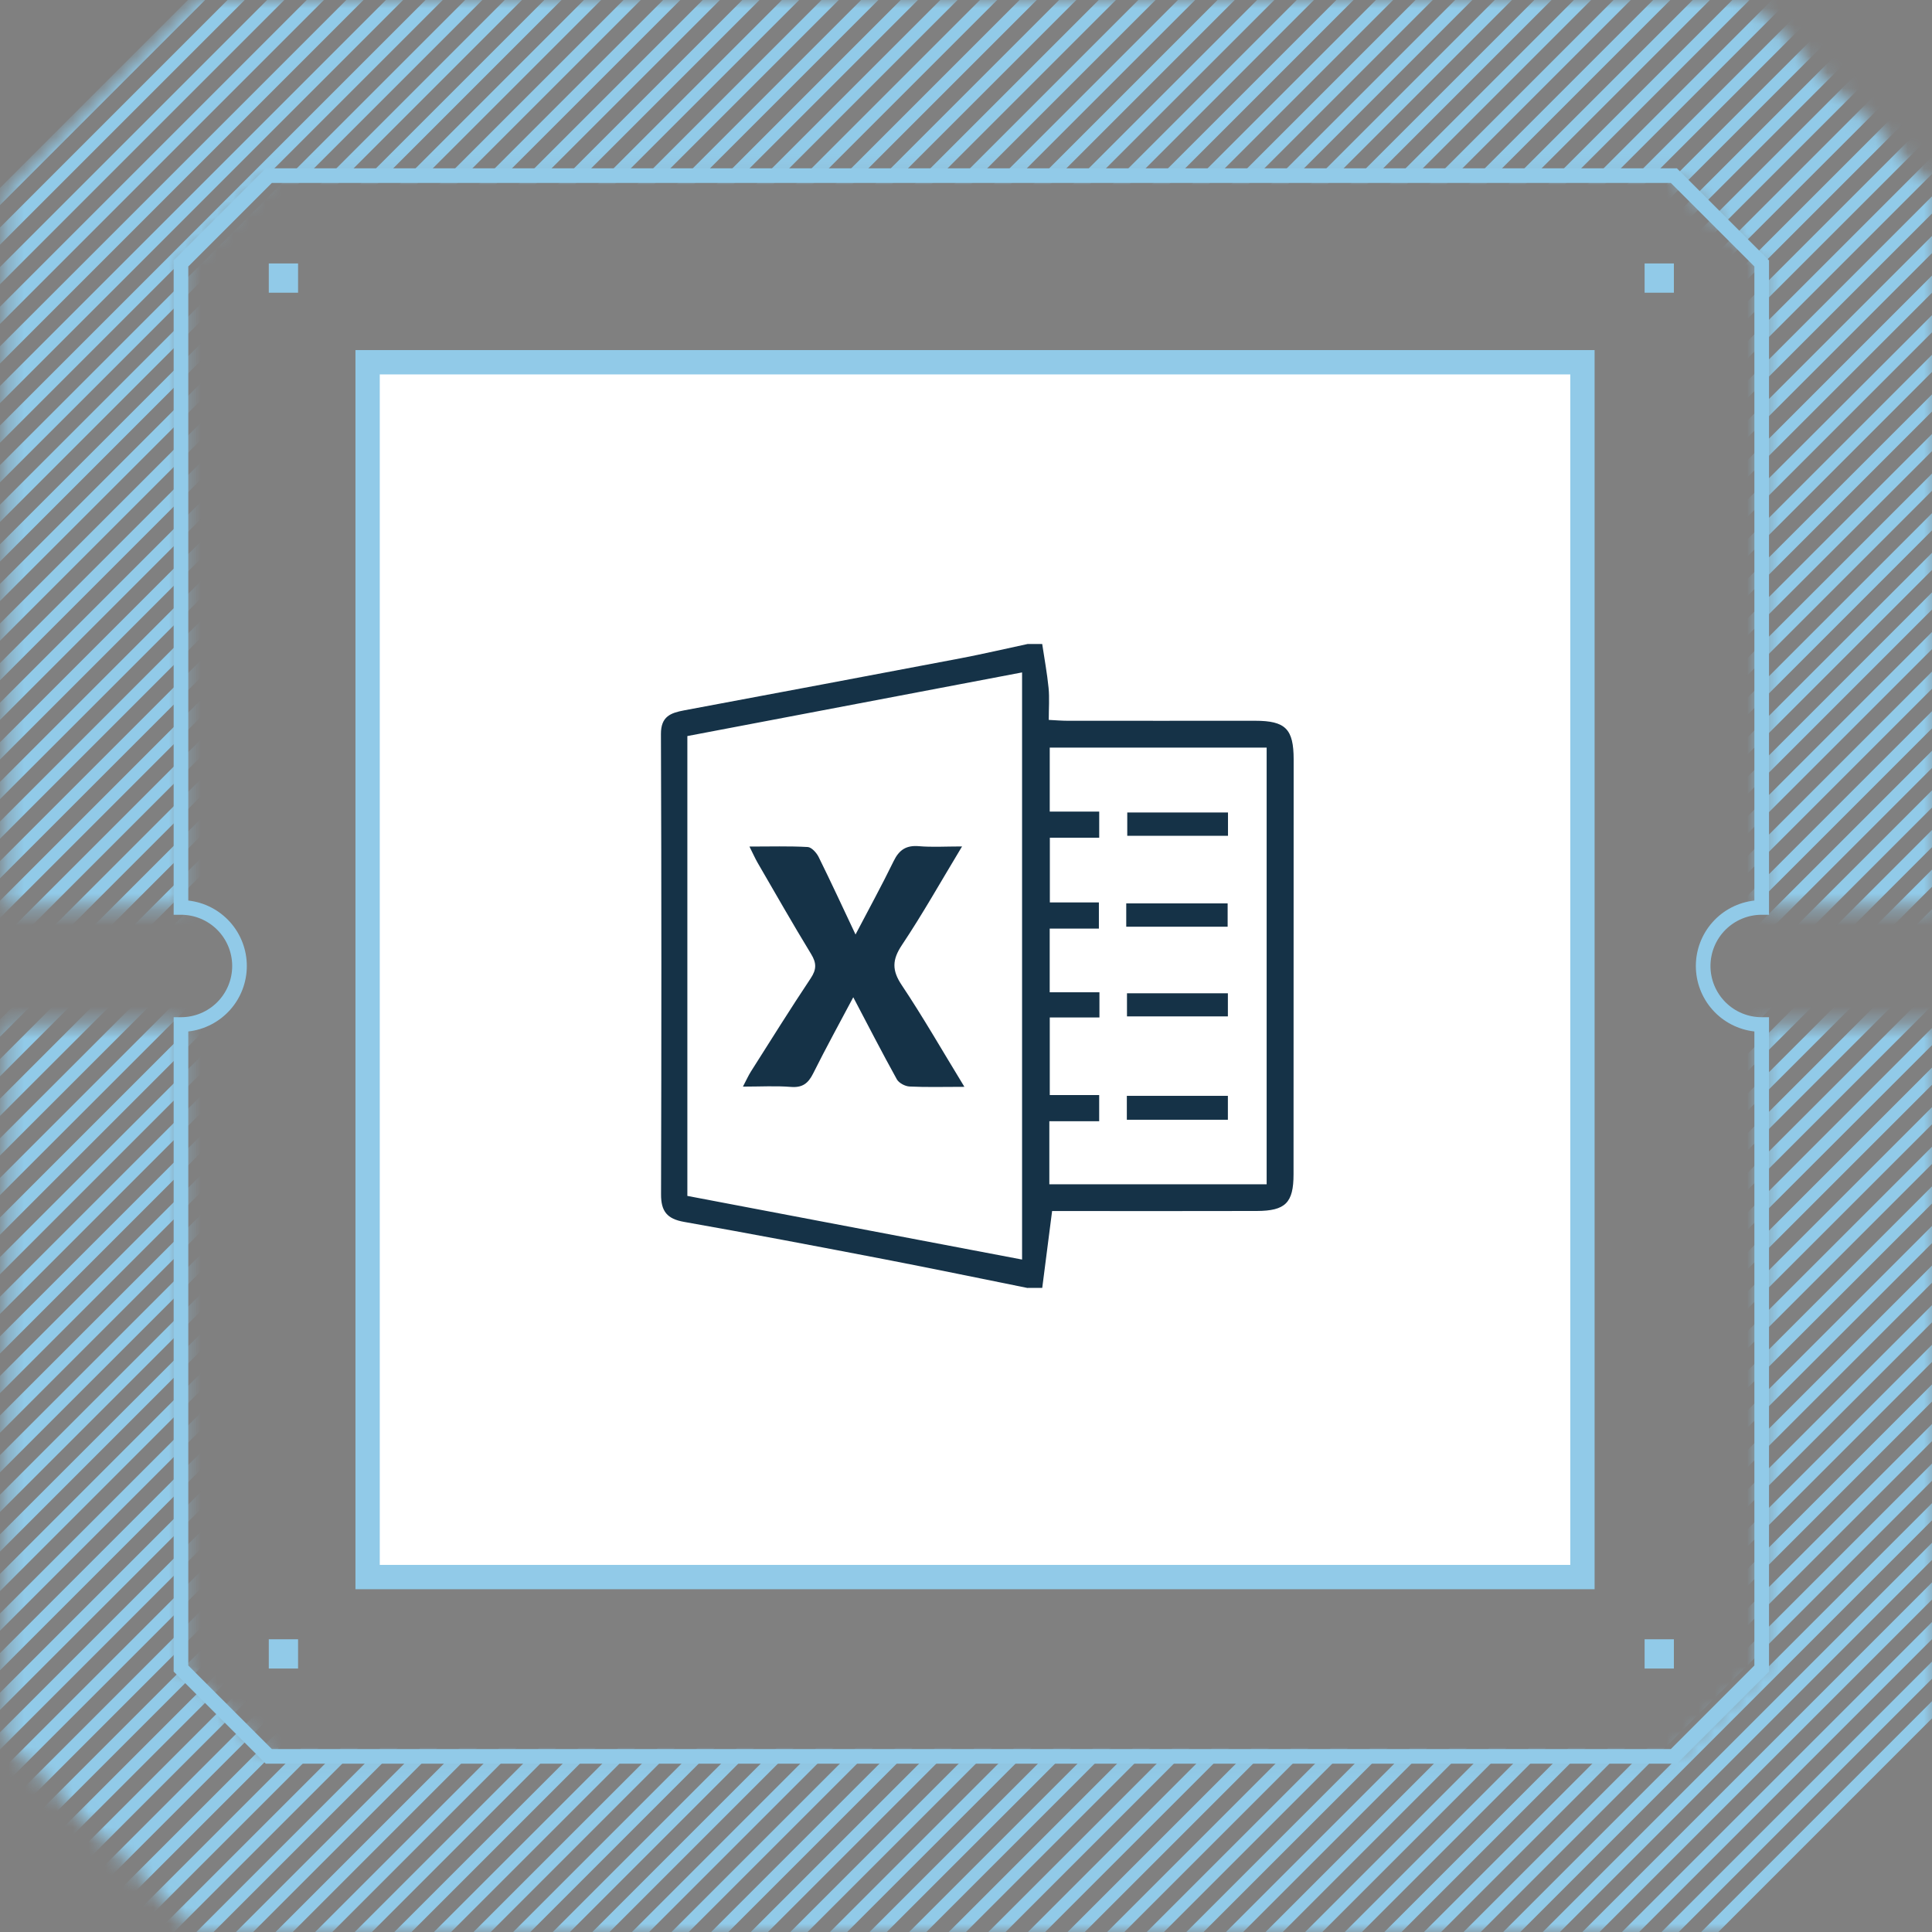 <svg width="120" height="120" viewBox="0 0 120 120" fill="none" xmlns="http://www.w3.org/2000/svg">
<rect x="0" y="0" width="120" height="120" fill="#808080" stroke="none"/>
<g clip-path="url(#clip0_1019_6332)">
<mask id="mask0_1019_6332" style="mask-type:alpha" maskUnits="userSpaceOnUse" x="0" y="0" width="121" height="120">
<path fill-rule="evenodd" clip-rule="evenodd" d="M108.488 0L120.333 11.845V56.364H109.424V16.364L103.969 10.909H16.697L11.242 16.364V56.364H0.333V11.845L12.178 0H108.488ZM109.424 63.636V103.636L103.969 109.091H16.697L11.242 103.636V63.636H0.333V108.155L12.178 120H108.488L120.333 108.155V63.636H109.424Z" fill="#EBEAE9"/>
</mask>
<g mask="url(#mask0_1019_6332)">
<path d="M-125.28 135.027L28.997 -19.251M-122.821 135.027L31.457 -19.251M-120.361 135.027L33.917 -19.251M-117.901 135.027L36.377 -19.251M-115.442 135.027L38.836 -19.251M-112.982 135.027L41.295 -19.251M-110.523 135.027L43.755 -19.251M-108.063 135.027L46.215 -19.251M-105.603 135.027L48.675 -19.251M-103.143 135.027L51.135 -19.251M-100.684 135.027L53.594 -19.251M-98.225 135.027L56.054 -19.251M-95.764 135.027L58.513 -19.251M-93.305 135.027L60.973 -19.251M-90.845 135.027L63.433 -19.251M-88.385 135.027L65.892 -19.251M-85.926 135.027L68.353 -19.251M-83.466 135.027L70.811 -19.251M-81.006 135.027L73.271 -19.251M-78.547 135.027L75.731 -19.251M-76.087 135.027L78.191 -19.251M-73.627 135.027L80.651 -19.251M-71.168 135.027L83.11 -19.251M-68.708 135.027L85.569 -19.251M-66.249 135.027L88.029 -19.251M-63.789 135.027L90.489 -19.251M-61.329 135.027L92.949 -19.251M-58.869 135.027L95.408 -19.251M-56.409 135.027L97.868 -19.251M-53.951 135.027L100.328 -19.251M-51.491 135.027L102.787 -19.251M-49.031 135.027L105.247 -19.251M-46.571 135.027L107.706 -19.251M-44.111 135.027L110.166 -19.251M-41.652 135.027L112.626 -19.251M-39.192 135.027L115.086 -19.251M-36.733 135.027L117.545 -19.251M-34.273 135.027L120.005 -19.251M-31.813 135.027L122.465 -19.251M-29.354 135.027L124.925 -19.251M-26.894 135.027L127.384 -19.251M-24.434 135.027L129.844 -19.251M-21.975 135.027L132.303 -19.251M-19.515 135.027L134.763 -19.251M-17.055 135.027L137.223 -19.251M-14.595 135.027L139.682 -19.251M-12.136 135.027L142.142 -19.251M-9.676 135.027L144.602 -19.251M-7.217 135.027L147.061 -19.251M-4.757 135.027L149.521 -19.251M-2.297 135.027L151.98 -19.251M0.162 135.027L154.44 -19.251M2.622 135.027L156.9 -19.251M5.082 135.027L159.36 -19.251M7.542 135.027L161.82 -19.251M10.001 135.027L164.279 -19.251M12.46 135.027L166.739 -19.251M14.92 135.027L169.198 -19.251M17.38 135.027L171.658 -19.251M19.84 135.027L174.118 -19.251M22.3 135.027L176.577 -19.251M24.759 135.027L179.037 -19.251M27.218 135.027L181.496 -19.251M29.678 135.027L183.956 -19.251M32.138 135.027L186.416 -19.251M34.598 135.027L188.875 -19.251M37.057 135.027L191.336 -19.251M39.517 135.027L193.795 -19.251M41.976 135.027L196.254 -19.251M44.436 135.027L198.714 -19.251M46.896 135.027L201.174 -19.251M49.355 135.027L203.634 -19.251M51.816 135.027L206.093 -19.251M54.275 135.027L208.553 -19.251M56.734 135.027L211.012 -19.251M59.194 135.027L213.472 -19.251M61.654 135.027L215.932 -19.251M64.114 135.027L218.391 -19.251M66.573 135.027L220.851 -19.251M69.033 135.027L223.311 -19.251M71.493 135.027L225.771 -19.251M73.952 135.027L228.23 -19.251M76.412 135.027L230.689 -19.251M78.871 135.027L233.149 -19.251M81.331 135.027L235.609 -19.251M83.791 135.027L238.069 -19.251M86.251 135.027L240.529 -19.251M88.71 135.027L242.988 -19.251M91.169 135.027L245.448 -19.251" stroke="#91CAE8" stroke-width="0.755"/>
</g>
<path fill-rule="evenodd" clip-rule="evenodd" d="M16.507 10.454H104.156L109.877 16.175V56.818H109.422C108.579 56.818 107.769 57.153 107.173 57.75C106.576 58.346 106.241 59.156 106.241 60C106.241 60.843 106.576 61.653 107.173 62.249C107.769 62.846 108.579 63.181 109.422 63.181H109.877V103.824L104.156 109.545H16.507L10.786 103.824V63.181H11.241C12.085 63.181 12.894 62.846 13.491 62.249C14.087 61.653 14.422 60.843 14.422 60C14.422 59.156 14.087 58.346 13.491 57.75C12.894 57.153 12.085 56.818 11.241 56.818H10.786V16.175L16.507 10.454ZM16.884 11.363L11.695 16.552V55.934C12.695 56.046 13.619 56.522 14.29 57.272C14.96 58.022 15.331 58.993 15.331 60C15.331 61.006 14.96 61.977 14.29 62.727C13.619 63.477 12.695 63.953 11.695 64.066V103.447L16.884 108.636H103.779L108.968 103.447V64.066C107.968 63.953 107.044 63.477 106.374 62.727C105.703 61.977 105.332 61.006 105.332 60C105.332 58.993 105.703 58.022 106.374 57.272C107.044 56.522 107.968 56.046 108.968 55.934V16.552L103.779 11.363H16.884Z" fill="#91CAE8"/>
<path d="M22.833 22.5H98.288V97.954H22.833V22.5Z" fill="white" stroke="#91CAE8" stroke-width="1.51"/>
<path d="M63.829 80C60.889 79.408 57.956 78.798 55.011 78.23C50.842 77.428 46.672 76.633 42.491 75.894C41.436 75.708 41.054 75.241 41.059 74.176C41.086 64.648 41.088 55.121 41.052 45.593C41.047 44.497 41.657 44.28 42.491 44.122C48.216 43.051 53.938 41.975 59.66 40.888C61.054 40.621 62.439 40.298 63.829 40C64.13 40 64.433 40 64.733 40C64.869 40.908 65.038 41.815 65.129 42.728C65.19 43.356 65.14 43.993 65.14 44.714C65.583 44.737 65.947 44.768 66.311 44.768C70.191 44.773 74.073 44.768 77.953 44.768C79.849 44.768 80.351 45.275 80.351 47.177C80.351 55.765 80.351 64.35 80.344 72.938C80.344 74.71 79.84 75.211 78.057 75.216C74.213 75.227 70.369 75.22 66.527 75.22C66.118 75.22 65.709 75.22 65.348 75.22C65.135 76.868 64.936 78.432 64.735 79.995H63.831L63.829 80ZM63.483 78.235V41.765C56.503 43.092 49.617 44.402 42.693 45.718V74.28C49.617 75.598 56.5 76.906 63.483 78.233V78.235ZM65.174 73.559H78.674V46.436H65.201V50.409H68.274V52.032H65.208V56.05H68.254V57.677H65.199V61.632H68.288V63.198H65.203V68.016H68.272V69.643H65.176V73.557L65.174 73.559Z" fill="#153247"/>
<path d="M59.904 67.505C58.588 67.505 57.538 67.537 56.491 67.485C56.215 67.471 55.834 67.268 55.705 67.04C54.778 65.367 53.906 63.668 52.998 61.941C52.179 63.485 51.309 65.067 50.505 66.678C50.197 67.295 49.836 67.569 49.117 67.51C48.188 67.435 47.248 67.492 46.145 67.492C46.349 67.105 46.475 66.818 46.64 66.556C47.87 64.619 49.081 62.674 50.353 60.766C50.722 60.213 50.722 59.815 50.378 59.254C49.244 57.395 48.166 55.498 47.072 53.614C46.909 53.334 46.778 53.035 46.55 52.581C47.865 52.581 49.02 52.545 50.17 52.61C50.41 52.624 50.715 52.965 50.846 53.227C51.626 54.807 52.365 56.405 53.138 58.043C53.933 56.522 54.758 55.022 55.506 53.485C55.849 52.782 56.29 52.491 57.077 52.558C57.888 52.628 58.708 52.574 59.755 52.574C58.441 54.751 57.305 56.773 56.021 58.696C55.411 59.611 55.391 60.265 56.008 61.187C57.336 63.175 58.527 65.257 59.901 67.505H59.904Z" fill="#153247"/>
<path d="M76.273 50.465V51.913H70.016V50.465H76.273Z" fill="#153247"/>
<path d="M69.953 57.56V56.111H76.251V57.56H69.953Z" fill="#153247"/>
<path d="M69.999 61.695H76.266V63.13H69.999V61.695Z" fill="#153247"/>
<path d="M76.266 68.065V69.55H69.99V68.065H76.266Z" fill="#153247"/>
<path d="M16.695 16.363H18.514V18.181H16.695V16.363ZM102.15 16.363H103.968V18.181H102.15V16.363ZM16.695 101.818H18.514V103.636H16.695V101.818ZM102.15 101.818H103.968V103.636H102.15V101.818Z" fill="#91CAE8"/>
</g>
<defs>
<clipPath id="clip0_1019_6332">
<rect width="120" height="120" fill="white"/>
</clipPath>
</defs>
</svg>

